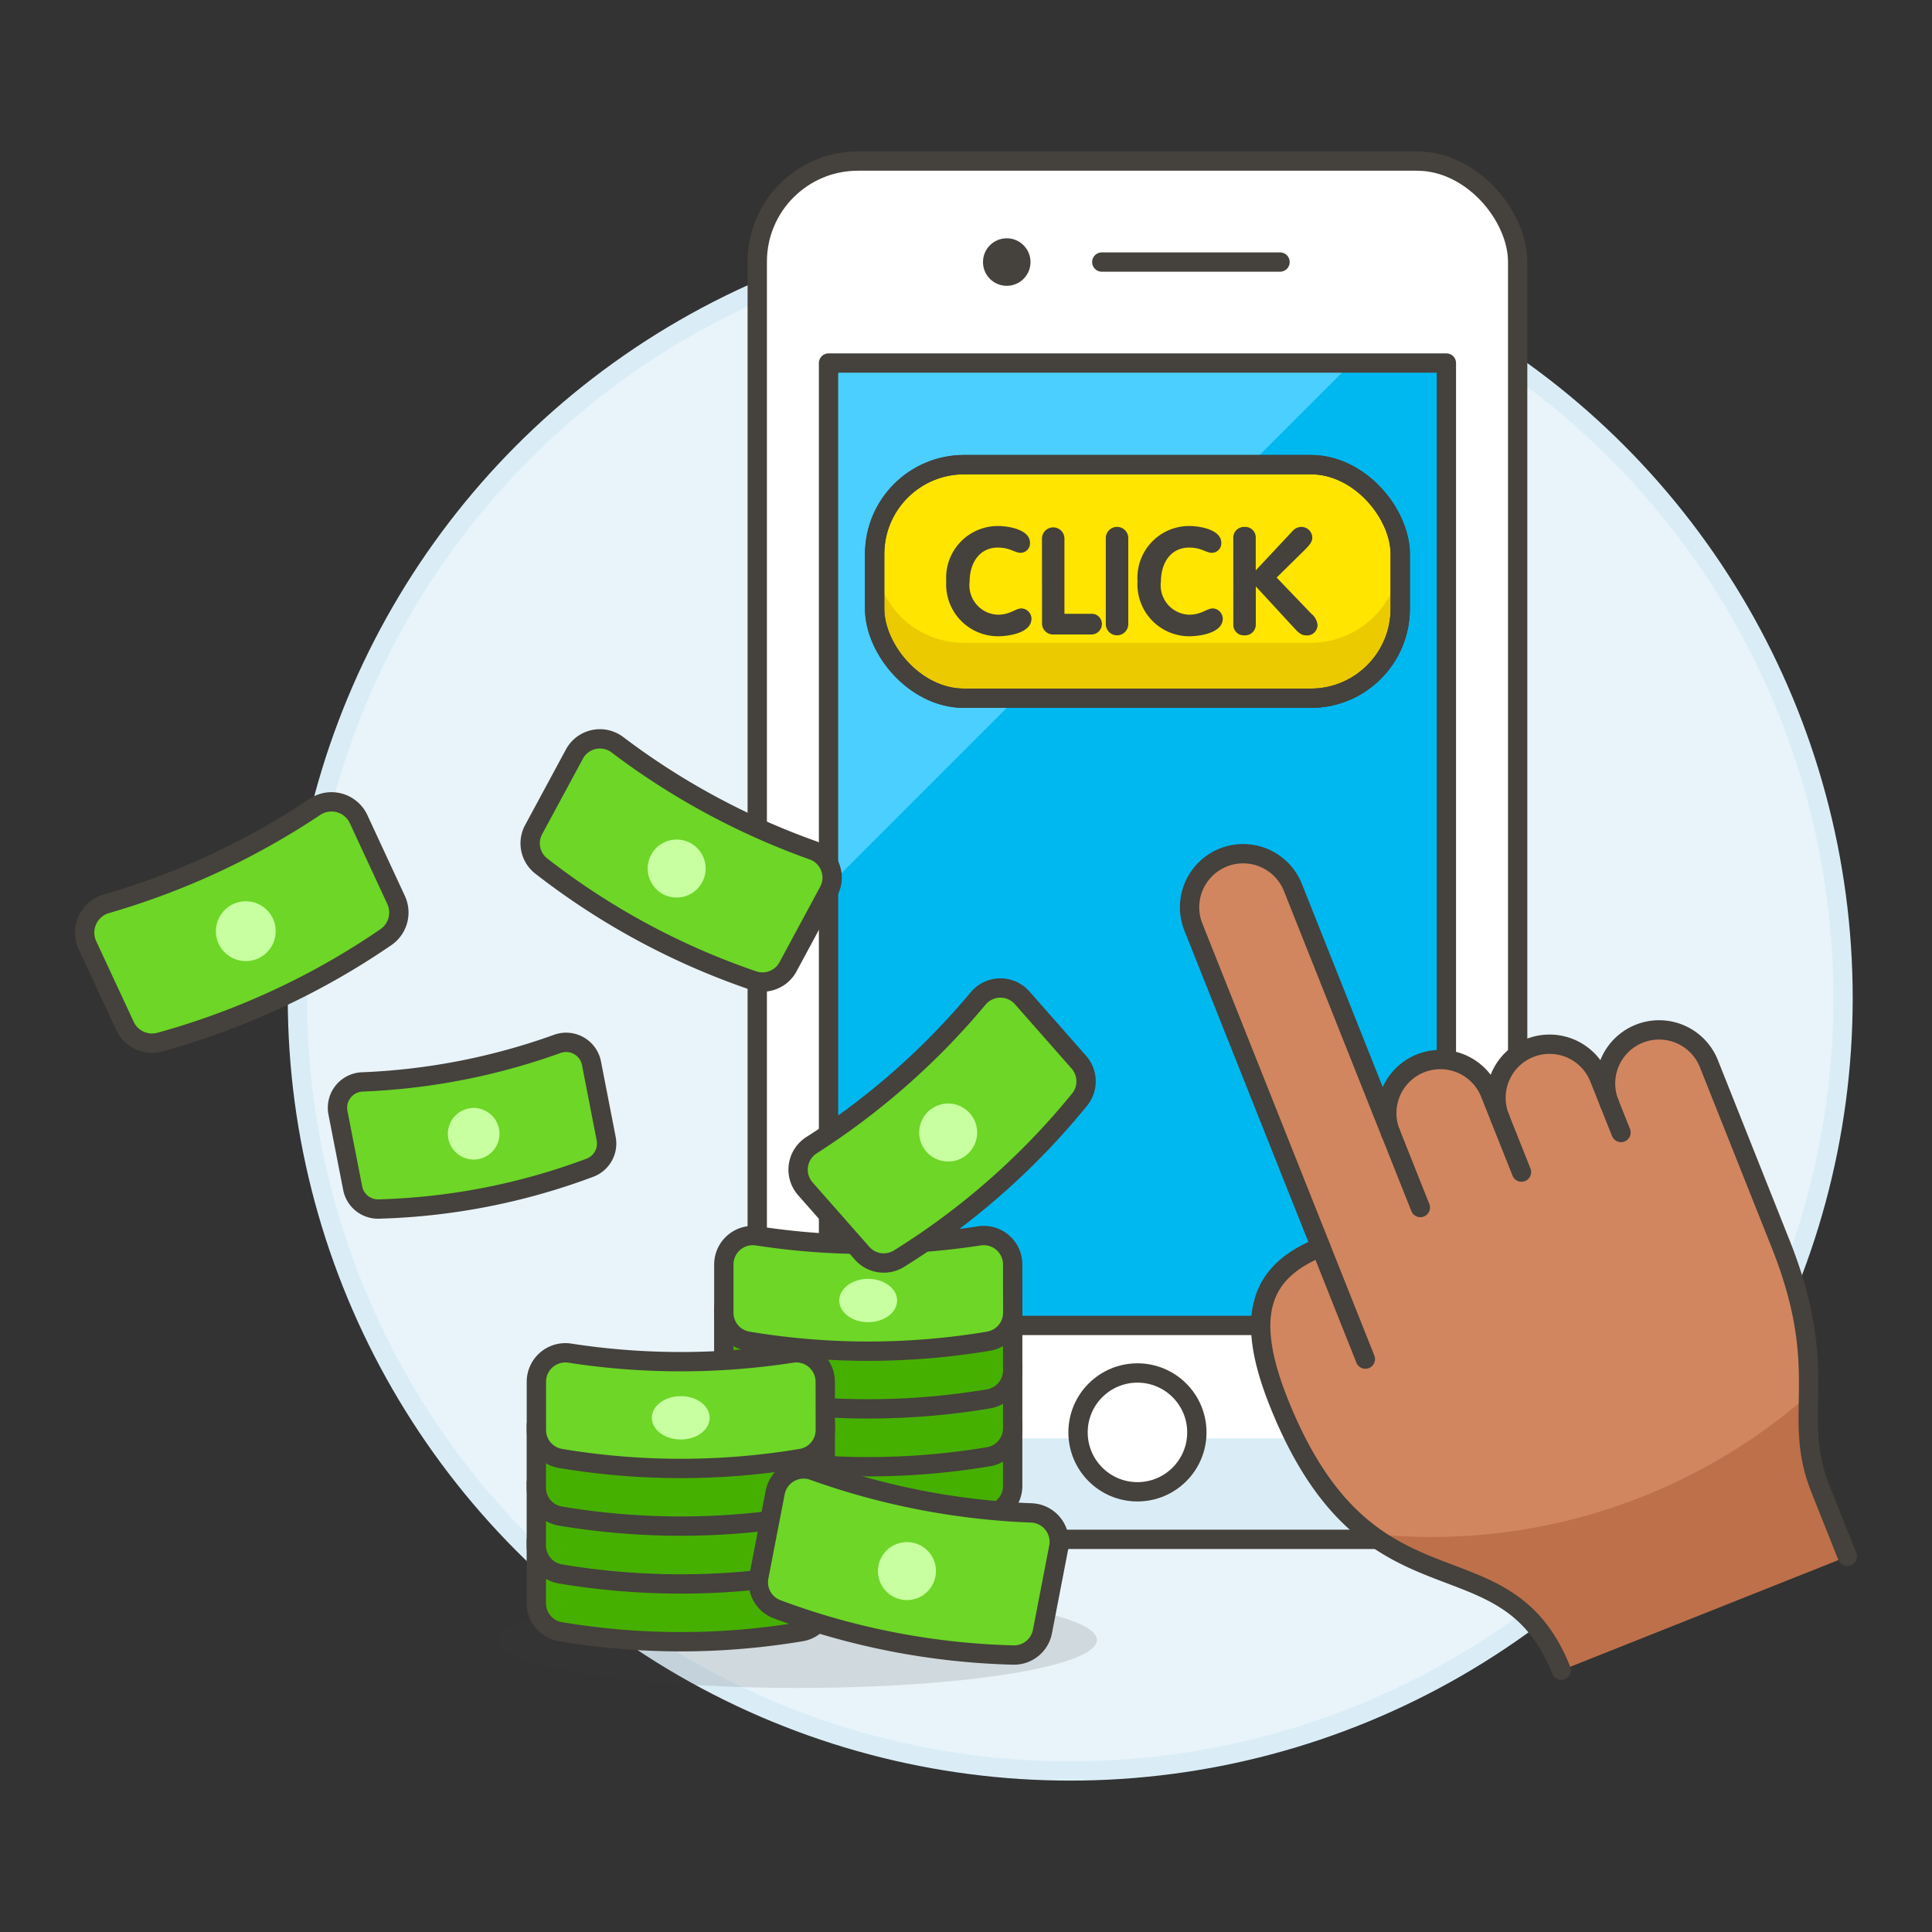 <svg xmlns="http://www.w3.org/2000/svg" viewBox="0 0 100 100"><rect x="0" y="0" width="100" height="100" fill="#333333" stroke="none"/><g class="nc-icon-wrapper"><defs/><circle class="a" cx="55.395" cy="51.664" r="40" fill="#e8f4fa" stroke="#daedf7" stroke-miterlimit="10"/><rect class="b" x="39.195" y="8.336" width="39.359" height="71.339" rx="5.209" ry="5.209" style="" fill="#fff"/><path class="c" d="M78.554 74.466a5.209 5.209 0 0 1-5.209 5.209H44.4a5.209 5.209 0 0 1-5.2-5.209v-5.553a5.535 5.535 0 0 0 5.535 5.535h28.284a5.535 5.535 0 0 0 5.535-5.535z" style="" fill="#daedf7"/><rect class="d" x="39.195" y="8.336" width="39.359" height="71.339" rx="5.209" ry="5.209" fill="none" stroke="#45413c" stroke-linecap="round" stroke-linejoin="round"/><path class="e" d="M42.885 18.791h31.979v49.814H42.885z" style="" fill="#00b8f0"/><path class="f" d="M42.885 45.865l27.074-27.074H42.885v27.074z" style="" fill="#4acfff"/><path class="d" d="M42.885 18.791h31.979v49.814H42.885z" fill="none" stroke="#45413c" stroke-linecap="round" stroke-linejoin="round"/><circle class="g" cx="58.874" cy="74.14" r="3.075" fill="#fff" stroke="#45413c" stroke-linecap="round" stroke-linejoin="round"/><path class="d" d="M57.029 13.564h9.225" fill="none" stroke="#45413c" stroke-linecap="round" stroke-linejoin="round"/><circle class="h" cx="52.109" cy="13.564" r="1.23" style="" fill="#45413c"/><path class="i" d="M68.365 64.552l-6.6-16.579a2.772 2.772 0 0 1 5.151-2.05l5.06 12.716a2.772 2.772 0 1 1 5.154-2.049l.512 1.287a2.772 2.772 0 1 1 5.151-2.049l.512 1.288a2.772 2.772 0 1 1 5.151-2.05l3.715 9.334c2.64 6.634.527 8.821 2.036 12.614l1.409 3.541-14.809 5.895c-2.952-7.421-9.962-2.159-14.626-13.88-1.761-4.426-1.006-6.749 2.184-8.018z" style="" fill="#d18660"/><path class="j" d="M70.9 79.381A29.559 29.559 0 0 0 93.609 72.2a11.316 11.316 0 0 0 .6 4.82l1.409 3.541-14.811 5.889c-2.055-5.167-6.078-4.186-9.907-7.069z" style="" fill="#bd704a"/><path class="k" d="M78.752 60.667l-1.11-2.79" stroke="#45413c" stroke-linecap="round" stroke-linejoin="round" fill="#ffcebf"/><path class="k" d="M73.516 62.502l-1.537-3.863" stroke="#45413c" stroke-linecap="round" stroke-linejoin="round" fill="#ffcebf"/><path class="k" d="M83.903 58.618l-.598-1.502" stroke="#45413c" stroke-linecap="round" stroke-linejoin="round" fill="#ffcebf"/><path class="d" d="M70.671 70.347l-2.306-5.795" fill="none" stroke="#45413c" stroke-linecap="round" stroke-linejoin="round"/><path class="d" d="M80.807 86.45c-2.952-7.421-9.962-2.159-14.626-13.88-1.761-4.426-1.006-6.749 2.184-8.018l-6.6-16.579a2.772 2.772 0 0 1 5.151-2.05l5.06 12.716a2.772 2.772 0 1 1 5.154-2.049l.512 1.287a2.772 2.772 0 1 1 5.151-2.049l.512 1.288a2.772 2.772 0 1 1 5.151-2.05l3.715 9.334c2.64 6.634.527 8.821 2.036 12.614l1.409 3.541" fill="none" stroke="#45413c" stroke-linecap="round" stroke-linejoin="round"/><rect class="l" x="45.272" y="24.05" width="27.204" height="12.091" rx="4.63" ry="4.63" style="" fill="#ffe500"/><path class="m" d="M67.846 33.271H49.9a4.629 4.629 0 0 1-4.63-4.61v2.849a4.631 4.631 0 0 0 4.63 4.631h17.946a4.632 4.632 0 0 0 4.631-4.631v-2.849a4.63 4.63 0 0 1-4.631 4.61z" style="" fill="#ebcb00"/><rect class="d" x="45.272" y="24.05" width="27.204" height="12.091" rx="4.63" ry="4.63" fill="none" stroke="#45413c" stroke-linecap="round" stroke-linejoin="round"/><rect class="d" x="45.272" y="24.05" width="27.204" height="12.091" rx="4.63" ry="4.63" fill="none" stroke="#45413c" stroke-linecap="round" stroke-linejoin="round"/><g><path class="h" d="M51.645 27.226c.567 0 1.667.186 1.667.869a.491.491 0 0 1-.48.519c-.318 0-.535-.271-1.187-.271-.961 0-1.457.814-1.457 1.76a1.522 1.522 0 0 0 1.457 1.714c.652 0 .915-.326 1.233-.326a.546.546 0 0 1 .512.527c0 .744-1.171.915-1.745.915a2.685 2.685 0 0 1-2.667-2.853 2.677 2.677 0 0 1 2.667-2.854z" style="" fill="#45413c"/><path class="h" d="M53.933 27.878a.581.581 0 1 1 1.162 0v3.892h1.381a.527.527 0 0 1 .558.559.543.543 0 0 1-.558.511h-1.939a.574.574 0 0 1-.6-.635z" style="" fill="#45413c"/><path class="h" d="M57.236 27.878a.582.582 0 1 1 1.163 0v4.4a.582.582 0 1 1-1.163 0z" style="" fill="#45413c"/><path class="h" d="M61.546 27.226c.566 0 1.667.186 1.667.869a.491.491 0 0 1-.48.519c-.318 0-.535-.271-1.187-.271-.961 0-1.457.814-1.457 1.76a1.522 1.522 0 0 0 1.457 1.714c.652 0 .915-.326 1.233-.326a.546.546 0 0 1 .512.527c0 .744-1.171.915-1.745.915a2.685 2.685 0 0 1-2.667-2.853 2.677 2.677 0 0 1 2.667-2.854z" style="" fill="#45413c"/><path class="h" d="M63.834 27.847a.56.56 0 0 1 .581-.574.547.547 0 0 1 .582.574v1.675L66.9 27.49a.61.61 0 0 1 .45-.217.564.564 0 0 1 .574.559c0 .2-.124.364-.38.62l-1.466 1.442 1.791 1.868a.849.849 0 0 1 .326.59.54.54 0 0 1-.605.534c-.225 0-.372-.131-.589-.364L65 30.351v1.978a.556.556 0 0 1-.582.557.543.543 0 0 1-.581-.557z" style="" fill="#45413c"/></g><ellipse class="n" cx="41.302" cy="84.884" rx="15.472" ry="2.484" fill="#45413c" opacity="0.15"/><g><path class="o" d="M37.462 73.671v3.243a1.493 1.493 0 0 0 1.248 1.473 37.748 37.748 0 0 0 12.459 0 1.5 1.5 0 0 0 1.248-1.473v-3.243" stroke="#45413c" stroke-linecap="round" stroke-linejoin="round" fill="#46b000"/><path class="o" d="M37.462 70.679v3.244A1.493 1.493 0 0 0 38.71 75.4a37.748 37.748 0 0 0 12.459 0 1.5 1.5 0 0 0 1.248-1.473v-3.248" stroke="#45413c" stroke-linecap="round" stroke-linejoin="round" fill="#46b000"/><path class="o" d="M37.462 67.688v3.244a1.493 1.493 0 0 0 1.248 1.473 37.721 37.721 0 0 0 12.459 0 1.5 1.5 0 0 0 1.248-1.473v-3.244" stroke="#45413c" stroke-linecap="round" stroke-linejoin="round" fill="#46b000"/><path class="p" d="M52.417 65.446a1.5 1.5 0 0 0-1.726-1.478 37.726 37.726 0 0 1-11.5 0 1.5 1.5 0 0 0-1.726 1.478v2.5a1.493 1.493 0 0 0 1.248 1.473 37.717 37.717 0 0 0 12.459 0 1.5 1.5 0 0 0 1.248-1.473z" stroke="#45413c" stroke-linecap="round" stroke-linejoin="round" fill="#6dd627"/><path class="q" d="M46.435 67.315c0 .619-.67 1.121-1.5 1.121s-1.495-.5-1.495-1.121.669-1.122 1.495-1.122 1.5.502 1.5 1.122z" style="" fill="#c8ffa1"/><g><path class="o" d="M27.76 79.742v3.243a1.492 1.492 0 0 0 1.248 1.472 37.694 37.694 0 0 0 12.459 0 1.493 1.493 0 0 0 1.248-1.472v-3.243" stroke="#45413c" stroke-linecap="round" stroke-linejoin="round" fill="#46b000"/><path class="o" d="M27.76 76.751v3.243a1.493 1.493 0 0 0 1.248 1.473 37.721 37.721 0 0 0 12.459 0 1.5 1.5 0 0 0 1.248-1.473v-3.243" stroke="#45413c" stroke-linecap="round" stroke-linejoin="round" fill="#46b000"/><path class="o" d="M27.76 73.76V77a1.493 1.493 0 0 0 1.248 1.473 37.721 37.721 0 0 0 12.459 0A1.5 1.5 0 0 0 42.715 77v-3.24" stroke="#45413c" stroke-linecap="round" stroke-linejoin="round" fill="#46b000"/><path class="p" d="M42.715 71.516a1.5 1.5 0 0 0-1.726-1.478 37.642 37.642 0 0 1-11.5 0 1.5 1.5 0 0 0-1.726 1.478v2.5a1.493 1.493 0 0 0 1.248 1.473 37.717 37.717 0 0 0 12.459 0 1.494 1.494 0 0 0 1.248-1.473z" stroke="#45413c" stroke-linecap="round" stroke-linejoin="round" fill="#6dd627"/><path class="q" d="M36.733 73.386c0 .619-.669 1.122-1.495 1.122s-1.5-.5-1.5-1.122.67-1.122 1.5-1.122 1.495.502 1.495 1.122z" style="" fill="#c8ffa1"/></g><g><path class="p" d="M54.8 80.087a1.5 1.5 0 0 0-1.414-1.779A37.685 37.685 0 0 1 42.1 76.121a1.5 1.5 0 0 0-1.975 1.123l-.846 4.369a1.493 1.493 0 0 0 .945 1.683 37.693 37.693 0 0 0 12.232 2.368 1.5 1.5 0 0 0 1.5-1.209z" stroke="#45413c" stroke-linecap="round" stroke-linejoin="round" fill="#6dd627"/><path class="q" d="M48.417 81.6a1.5 1.5 0 1 1-1.183-1.752 1.494 1.494 0 0 1 1.183 1.752z" style="" fill="#c8ffa1"/></g></g><g><path class="p" d="M52.905 51.644a1.5 1.5 0 0 0-2.273.032A37.688 37.688 0 0 1 42 59.278a1.5 1.5 0 0 0-.319 2.25l2.941 3.339a1.493 1.493 0 0 0 1.91.281 37.7 37.7 0 0 0 9.35-8.235 1.5 1.5 0 0 0-.037-1.93z" stroke="#45413c" stroke-linecap="round" stroke-linejoin="round" fill="#6dd627"/><path class="q" d="M50.2 57.625a1.5 1.5 0 1 1-2.11-.134 1.495 1.495 0 0 1 2.11.134z" style="" fill="#c8ffa1"/></g><g><path class="p" d="M30.615 55.031a1.338 1.338 0 0 0-1.768-1A33.684 33.684 0 0 1 18.754 56a1.34 1.34 0 0 0-1.261 1.6l.763 3.905a1.334 1.334 0 0 0 1.344 1.074 33.72 33.72 0 0 0 10.932-2.137 1.337 1.337 0 0 0 .843-1.507z" stroke="#45413c" stroke-linecap="round" stroke-linejoin="round" fill="#6dd627"/><path class="q" d="M25.829 58.428a1.336 1.336 0 1 1-1.568-1.056 1.336 1.336 0 0 1 1.568 1.056z" style="" fill="#c8ffa1"/></g><g><path class="p" d="M42.893 46.133a1.5 1.5 0 0 0-.817-2.121 37.709 37.709 0 0 1-5.27-2.345 37.508 37.508 0 0 1-4.851-3.121 1.5 1.5 0 0 0-2.221.48l-2.114 3.916a1.49 1.49 0 0 0 .4 1.888 37.63 37.63 0 0 0 10.963 5.92 1.5 1.5 0 0 0 1.8-.7z" stroke="#45413c" stroke-linecap="round" stroke-linejoin="round" fill="#6dd627"/><path class="q" d="M36.345 45.667a1.5 1.5 0 1 1-.6-2.026 1.5 1.5 0 0 1 .6 2.026z" style="" fill="#c8ffa1"/></g><g><path class="p" d="M18.562 42.4a1.547 1.547 0 0 0-2.264-.635 39.031 39.031 0 0 1-5.2 2.921A38.908 38.908 0 0 1 5.5 46.781a1.553 1.553 0 0 0-.976 2.14L6.467 53.1a1.544 1.544 0 0 0 1.813.838 38.925 38.925 0 0 0 6.072-2.229 38.712 38.712 0 0 0 5.62-3.2 1.546 1.546 0 0 0 .53-1.926z" stroke="#45413c" stroke-linecap="round" stroke-linejoin="round" fill="#6dd627"/><path class="q" d="M14.126 47.545a1.548 1.548 0 1 1-2.055-.751 1.548 1.548 0 0 1 2.055.751z" style="" fill="#c8ffa1"/></g></g></svg>